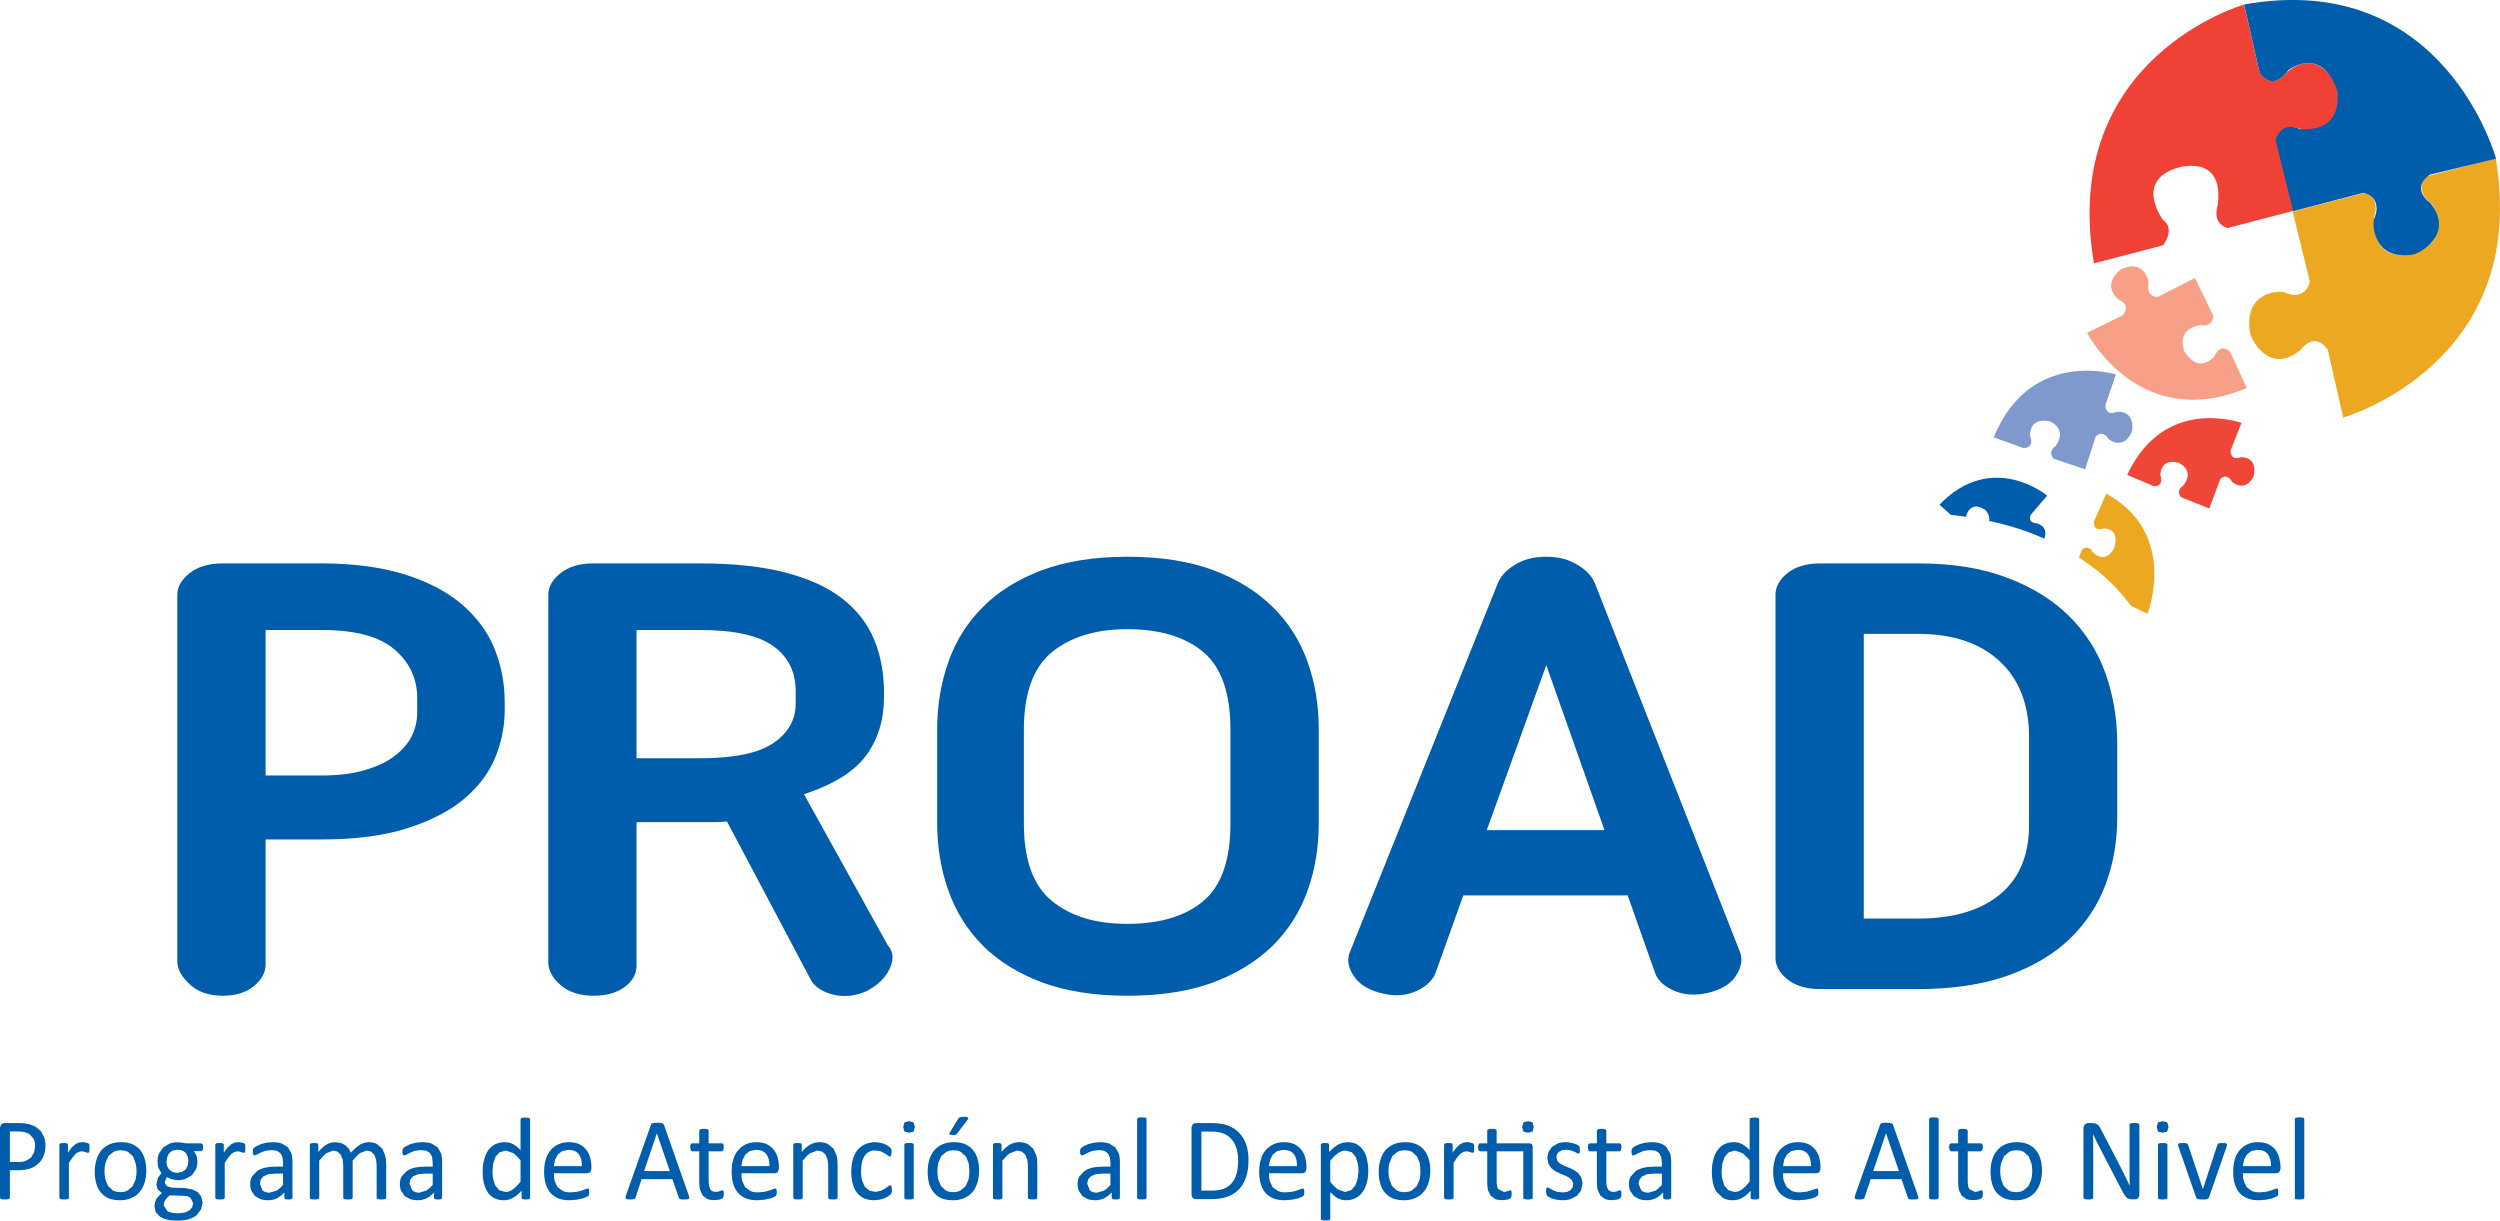 <?xml version="1.0" encoding="UTF-8"?>
<svg xmlns="http://www.w3.org/2000/svg" xmlns:xlink="http://www.w3.org/1999/xlink" width="85.04pt" height="41.52pt" viewBox="0 0 85.04 41.52" version="1.1">
<defs>
<clipPath id="clip1">
  <path d="M 76 5 L 85.039 5 L 85.039 15 L 76 15 Z M 76 5 "/>
</clipPath>
<clipPath id="clip2">
  <path d="M 5 38 L 7 38 L 7 41.52 L 5 41.52 Z M 5 38 "/>
</clipPath>
<clipPath id="clip3">
  <path d="M 44 38 L 47 38 L 47 41.52 L 44 41.52 Z M 44 38 "/>
</clipPath>
</defs>
<g id="surface1">
<path style=" stroke:none;fill-rule:nonzero;fill:rgb(93.7%,25.499%,20.799%);fill-opacity:1;" d="M 76.332 0.156 C 76.332 0.156 70.043 1.949 71.227 8.957 L 73.578 8.344 C 73.578 8.344 74.016 7.793 73.574 7.477 C 73.574 7.477 72.594 6.168 74.055 5.711 C 74.055 5.711 75.672 5.184 75.438 6.984 C 75.438 6.984 75.215 7.59 75.773 7.758 L 78.055 7.16 L 77.469 4.789 C 77.469 4.789 77.582 4.078 78.359 4.422 C 78.461 4.469 79.719 4.48 79.508 3.066 C 79.477 2.824 78.855 1.59 77.801 2.445 C 77.801 2.445 77.332 3.133 76.863 2.469 L 76.332 0.156 "/>
<g clip-path="url(#clip1)" clip-rule="nonzero">
<path style=" stroke:none;fill-rule:nonzero;fill:rgb(92.2%,65.9%,12.5%);fill-opacity:1;" d="M 79.707 14.203 C 79.707 14.203 86.078 12.391 84.895 5.387 L 82.547 5.996 C 82.547 5.996 82.055 6.438 82.719 6.93 C 82.719 6.93 83.531 8.172 82.07 8.629 C 82.07 8.629 80.652 9.078 80.766 7.336 C 80.766 7.336 80.992 6.73 80.43 6.562 L 77.988 7.199 L 78.57 9.57 C 78.57 9.57 78.461 10.281 77.684 9.938 C 77.582 9.891 76.324 9.875 76.531 11.297 C 76.566 11.535 77.184 12.77 78.246 11.914 C 78.246 11.914 78.711 11.227 79.18 11.895 L 79.707 14.203 "/>
</g>
<path style=" stroke:none;fill-rule:nonzero;fill:rgb(0%,36.499%,67.099%);fill-opacity:1;" d="M 84.906 5.398 C 84.906 5.398 83.156 -1.066 76.336 0.152 L 76.863 2.469 C 76.863 2.469 77.281 3.18 77.844 2.383 C 77.844 2.383 78.934 1.531 79.496 3.055 C 79.496 3.055 79.801 4.496 78.238 4.391 C 78.238 4.391 77.637 4.066 77.406 4.758 L 78.004 7.184 L 80.395 6.559 C 80.395 6.559 81.086 6.676 80.75 7.477 C 80.707 7.582 80.691 8.875 82.07 8.66 C 82.309 8.625 83.508 7.988 82.672 6.902 C 82.672 6.902 81.965 6.441 82.652 5.941 L 84.906 5.398 "/>
<path style=" stroke:none;fill-rule:nonzero;fill:rgb(96.899%,62.7%,52.899%);fill-opacity:1;" d="M 72.527 9.062 C 72.434 9.062 72.328 9.086 72.203 9.133 C 72.074 9.184 71.473 9.688 72.074 10.199 C 72.074 10.199 72.523 10.367 72.195 10.73 L 70.996 11.32 C 70.996 11.32 72.156 13.598 74.594 13.598 C 75.141 13.598 75.75 13.48 76.426 13.199 L 75.859 11.965 C 75.859 11.965 75.754 11.852 75.625 11.852 C 75.527 11.852 75.414 11.914 75.316 12.133 C 75.316 12.133 75.129 12.363 74.863 12.363 C 74.699 12.363 74.504 12.27 74.309 11.965 C 74.309 11.965 73.969 11.191 74.859 11.055 C 74.859 11.055 74.906 11.07 74.965 11.07 C 75.078 11.07 75.258 11.023 75.289 10.746 L 74.664 9.457 L 73.395 10.102 C 73.395 10.102 73.391 10.102 73.387 10.102 C 73.336 10.102 73 10.086 73.086 9.633 C 73.094 9.578 72.996 9.062 72.527 9.062 "/>
<path style=" stroke:none;fill-rule:nonzero;fill:rgb(49.799%,59.999%,80.399%);fill-opacity:1;" d="M 70.988 12.609 C 70.027 12.609 68.598 12.965 67.82 14.879 L 68.836 15.242 C 68.836 15.242 68.836 15.242 68.84 15.242 C 68.875 15.242 69.207 15.23 69.055 14.828 C 69.055 14.828 69.012 14.309 69.52 14.309 C 69.578 14.309 69.648 14.316 69.723 14.332 C 69.723 14.332 70.352 14.57 69.922 15.176 C 69.922 15.176 69.641 15.336 69.852 15.602 L 70.926 15.965 L 71.289 14.848 C 71.289 14.848 71.367 14.758 71.477 14.758 C 71.551 14.758 71.641 14.801 71.73 14.934 C 71.746 14.957 71.891 15.062 72.062 15.062 C 72.215 15.062 72.387 14.98 72.512 14.695 C 72.555 14.598 72.609 14.008 72.07 14.008 C 72.043 14.008 72.016 14.008 71.988 14.012 C 71.988 14.012 71.91 14.051 71.828 14.051 C 71.73 14.051 71.629 14 71.617 13.781 L 71.973 12.738 C 71.973 12.738 71.562 12.609 70.988 12.609 "/>
<path style=" stroke:none;fill-rule:nonzero;fill:rgb(93.7%,27.499%,21.999%);fill-opacity:1;" d="M 75.176 14.223 C 74.305 14.223 73.102 14.555 72.359 16.156 L 73.27 16.539 C 73.27 16.539 73.277 16.539 73.285 16.539 C 73.352 16.539 73.602 16.516 73.488 16.168 C 73.488 16.168 73.469 15.711 73.898 15.711 C 73.961 15.711 74.031 15.723 74.117 15.746 C 74.117 15.746 74.684 15.992 74.262 16.523 C 74.262 16.523 74.004 16.656 74.184 16.91 L 75.152 17.297 L 75.527 16.289 C 75.527 16.289 75.598 16.211 75.695 16.211 C 75.766 16.211 75.848 16.25 75.926 16.387 C 75.941 16.41 76.082 16.52 76.25 16.52 C 76.383 16.52 76.535 16.449 76.656 16.203 C 76.699 16.113 76.777 15.555 76.246 15.555 C 76.234 15.555 76.219 15.555 76.207 15.555 C 76.207 15.555 76.145 15.582 76.074 15.582 C 75.984 15.582 75.875 15.535 75.875 15.324 L 76.246 14.387 C 76.246 14.387 75.793 14.223 75.176 14.223 "/>
<path style=" stroke:none;fill-rule:nonzero;fill:rgb(92.2%,65.9%,12.5%);fill-opacity:1;" d="M 71.359 19.426 C 71.508 19.547 71.648 19.668 71.781 19.801 L 71.973 19.988 L 72.059 20.09 C 72.215 20.258 72.359 20.434 72.488 20.609 L 73.051 20.875 C 73.051 20.875 74.125 18.141 71.645 16.793 L 71.227 17.746 C 71.227 17.746 71.184 18.105 71.566 17.973 C 71.566 17.973 72.125 17.957 71.918 18.637 C 71.918 18.637 71.656 19.227 71.184 18.781 C 71.184 18.781 71.074 18.512 70.824 18.695 L 70.715 18.961 L 70.965 19.133 C 71.102 19.227 71.234 19.324 71.359 19.426 "/>
<path style=" stroke:none;fill-rule:nonzero;fill:rgb(0%,36.499%,67.099%);fill-opacity:1;" d="M 66.895 17.508 C 66.895 17.508 67.039 17.012 67.527 17.344 C 67.527 17.344 67.707 17.512 67.664 17.719 C 68.168 17.828 68.637 17.961 69.07 18.129 L 69.273 18.207 L 69.539 18.324 C 69.602 18.16 69.621 17.902 69.281 17.801 C 69.281 17.801 68.973 17.816 69.074 17.516 L 69.637 16.859 C 69.637 16.859 67.77 15.301 65.973 17.168 L 66.359 17.512 C 66.535 17.531 66.707 17.555 66.879 17.578 L 66.895 17.508 "/>
<path style=" stroke:none;fill-rule:nonzero;fill:rgb(0%,36.499%,67.099%);fill-opacity:1;" d="M 6.031 20.227 C 6.031 19.957 6.176 19.711 6.457 19.492 C 6.738 19.273 7.109 19.164 7.574 19.164 L 10.93 19.164 C 12.008 19.164 12.941 19.289 13.727 19.527 C 14.516 19.77 15.168 20.105 15.68 20.531 C 16.195 20.965 16.57 21.465 16.809 22.035 C 17.047 22.613 17.168 23.227 17.168 23.895 L 17.168 24.145 C 17.168 24.715 17.055 25.266 16.836 25.793 C 16.609 26.324 16.254 26.789 15.758 27.199 C 15.262 27.605 14.617 27.934 13.832 28.18 C 13.043 28.43 12.082 28.555 10.93 28.555 L 9.035 28.555 L 9.035 32.809 C 9.035 33.078 8.902 33.324 8.637 33.543 C 8.371 33.762 8.02 33.871 7.574 33.871 C 7.109 33.871 6.738 33.746 6.457 33.484 C 6.176 33.23 6.031 32.969 6.031 32.695 Z M 9.035 21.43 L 9.035 26.379 L 10.93 26.379 C 11.496 26.379 11.984 26.324 12.395 26.199 C 12.805 26.082 13.145 25.926 13.406 25.727 C 13.672 25.531 13.871 25.305 14 25.051 C 14.129 24.789 14.191 24.527 14.191 24.254 L 14.191 23.738 C 14.191 23.086 13.934 22.539 13.422 22.094 C 12.906 21.648 12.082 21.43 10.93 21.43 L 9.035 21.43 "/>
<path style=" stroke:none;fill-rule:nonzero;fill:rgb(0%,36.499%,67.099%);fill-opacity:1;" d="M 31.879 24.82 C 31.879 23.992 32.008 23.219 32.266 22.5 C 32.52 21.785 32.914 21.16 33.445 20.637 C 33.973 20.105 34.648 19.695 35.457 19.391 C 36.273 19.09 37.234 18.938 38.344 18.938 C 39.473 18.938 40.449 19.09 41.258 19.391 C 42.066 19.695 42.742 20.105 43.281 20.637 C 43.82 21.16 44.219 21.785 44.473 22.5 C 44.734 23.219 44.859 23.992 44.859 24.82 L 44.859 27.988 C 44.859 28.82 44.734 29.594 44.473 30.309 C 44.219 31.023 43.82 31.648 43.281 32.18 C 42.742 32.703 42.066 33.117 41.258 33.422 C 40.449 33.719 39.473 33.871 38.344 33.871 C 37.234 33.871 36.273 33.719 35.457 33.422 C 34.648 33.117 33.973 32.703 33.445 32.18 C 32.914 31.648 32.52 31.023 32.266 30.309 C 32.008 29.594 31.879 28.82 31.879 27.988 Z M 34.828 28.012 C 34.828 29.25 35.145 30.129 35.781 30.645 C 36.414 31.168 37.266 31.426 38.344 31.426 C 39.457 31.426 40.32 31.168 40.938 30.645 C 41.551 30.129 41.855 29.25 41.855 28.012 L 41.855 24.82 C 41.855 23.586 41.551 22.707 40.938 22.184 C 40.32 21.668 39.457 21.402 38.344 21.402 C 37.266 21.402 36.414 21.668 35.781 22.184 C 35.145 22.707 34.828 23.586 34.828 24.82 L 34.828 28.012 "/>
<path style=" stroke:none;fill-rule:nonzero;fill:rgb(0%,36.499%,67.099%);fill-opacity:1;" d="M 59.195 32.402 C 59.281 32.66 59.227 32.922 59.039 33.207 C 58.855 33.484 58.531 33.676 58.066 33.781 C 57.637 33.871 57.262 33.844 56.922 33.691 C 56.59 33.539 56.379 33.34 56.293 33.078 L 55.367 30.457 L 49.777 30.457 L 48.828 33.105 C 48.723 33.359 48.508 33.562 48.172 33.715 C 47.84 33.863 47.469 33.895 47.059 33.801 C 46.594 33.699 46.266 33.508 46.07 33.227 C 45.871 32.949 45.816 32.68 45.902 32.426 L 50.93 19.887 C 51.02 19.633 51.211 19.41 51.512 19.223 C 51.805 19.031 52.172 18.938 52.598 18.938 C 53.012 18.938 53.367 19.031 53.676 19.223 C 53.984 19.41 54.18 19.633 54.27 19.887 Z M 50.574 28.238 L 54.578 28.238 L 52.598 22.625 Z M 50.574 28.238 "/>
<path style=" stroke:none;fill-rule:nonzero;fill:rgb(0%,36.499%,67.099%);fill-opacity:1;" d="M 60.395 20.227 C 60.395 19.957 60.531 19.711 60.805 19.492 C 61.082 19.273 61.457 19.164 61.938 19.164 L 65.242 19.164 C 66.406 19.164 67.418 19.324 68.273 19.652 C 69.129 19.973 69.836 20.414 70.391 20.965 C 70.945 21.516 71.355 22.164 71.621 22.906 C 71.887 23.656 72.02 24.453 72.02 25.297 L 72.02 27.809 C 72.02 28.625 71.887 29.383 71.621 30.094 C 71.355 30.801 70.945 31.418 70.391 31.949 C 69.836 32.477 69.129 32.891 68.273 33.195 C 67.418 33.492 66.406 33.645 65.242 33.645 L 61.938 33.645 C 61.457 33.645 61.082 33.539 60.805 33.316 C 60.531 33.098 60.395 32.852 60.395 32.582 Z M 63.398 21.562 L 63.398 31.246 L 65.242 31.246 C 66.426 31.246 67.352 30.977 68.02 30.434 C 68.684 29.891 69.02 29.098 69.02 28.059 L 69.02 25.07 C 69.02 23.969 68.684 23.109 68.02 22.492 C 67.352 21.871 66.426 21.562 65.242 21.562 L 63.398 21.562 "/>
<path style=" stroke:none;fill-rule:nonzero;fill:rgb(0%,36.499%,67.099%);fill-opacity:1;" d="M 18.652 20.227 C 18.652 19.957 18.793 19.711 19.074 19.492 C 19.355 19.273 19.727 19.164 20.191 19.164 L 23.809 19.164 C 24.953 19.164 25.93 19.27 26.734 19.48 C 27.539 19.695 28.18 19.988 28.668 20.375 C 29.156 20.758 29.512 21.219 29.734 21.754 C 29.957 22.293 30.07 22.891 30.07 23.559 L 30.07 23.715 C 30.07 24.48 29.867 25.145 29.465 25.695 C 29.062 26.242 28.359 26.684 27.348 27.016 L 30.199 32.156 C 30.387 32.363 30.41 32.621 30.273 32.93 C 30.137 33.242 29.871 33.504 29.477 33.715 C 29.102 33.879 28.734 33.922 28.375 33.84 C 28.016 33.758 27.762 33.602 27.605 33.375 L 24.73 27.945 C 24.598 27.957 24.449 27.965 24.293 27.965 C 24.141 27.965 23.977 27.965 23.809 27.965 L 21.652 27.965 L 21.652 32.852 C 21.652 33.125 21.523 33.363 21.258 33.566 C 20.988 33.77 20.637 33.871 20.191 33.871 C 19.727 33.871 19.355 33.754 19.074 33.512 C 18.793 33.27 18.652 33.012 18.652 32.742 Z M 21.652 21.43 L 21.652 25.793 L 23.809 25.793 C 24.969 25.793 25.805 25.621 26.312 25.273 C 26.816 24.926 27.066 24.48 27.066 23.938 L 27.066 23.512 C 27.066 22.859 26.816 22.348 26.312 21.984 C 25.805 21.613 24.969 21.43 23.809 21.43 L 21.652 21.43 "/>
<path style=" stroke:none;fill-rule:nonzero;fill:rgb(0%,36.499%,67.099%);fill-opacity:1;" d="M 1.547 38.965 C 1.547 39.09 1.527 39.207 1.484 39.312 C 1.445 39.418 1.387 39.504 1.305 39.578 C 1.23 39.648 1.137 39.707 1.023 39.75 C 0.91 39.785 0.777 39.805 0.621 39.805 L 0.336 39.805 L 0.336 40.738 L 0.328 40.77 L 0.301 40.785 L 0.25 40.797 L 0.168 40.801 L 0.086 40.797 L 0.035 40.785 L 0.008 40.77 L 0 40.738 L 0 38.352 L 0.043 38.242 L 0.133 38.203 L 0.672 38.203 L 0.828 38.211 L 1.004 38.242 L 1.215 38.328 L 1.395 38.484 L 1.508 38.695 C 1.531 38.773 1.547 38.867 1.547 38.965 Z M 1.195 38.988 C 1.195 38.887 1.176 38.797 1.137 38.727 L 0.996 38.57 L 0.82 38.504 L 0.645 38.488 L 0.336 38.488 L 0.336 39.527 L 0.637 39.527 C 0.738 39.527 0.82 39.512 0.887 39.484 L 1.055 39.375 L 1.16 39.203 L 1.195 38.988 "/>
<path style=" stroke:none;fill-rule:nonzero;fill:rgb(0%,36.499%,67.099%);fill-opacity:1;" d="M 3.043 39.059 L 3.043 39.133 L 3.035 39.184 L 3.02 39.207 L 2.996 39.215 L 2.957 39.207 L 2.906 39.191 L 2.844 39.172 L 2.77 39.164 L 2.676 39.184 L 2.574 39.246 L 2.469 39.371 L 2.344 39.555 L 2.344 40.738 L 2.336 40.77 L 2.312 40.789 L 2.262 40.797 L 2.18 40.801 L 2.105 40.797 L 2.055 40.789 L 2.027 40.77 L 2.02 40.738 L 2.02 38.945 L 2.027 38.914 L 2.051 38.895 L 2.094 38.883 L 2.238 38.883 L 2.281 38.895 L 2.305 38.914 L 2.312 38.945 L 2.312 39.203 L 2.445 39.027 L 2.566 38.922 L 2.676 38.867 L 2.789 38.852 L 2.848 38.852 L 2.914 38.867 L 2.977 38.883 L 3.02 38.902 L 3.031 38.922 L 3.043 38.945 L 3.043 39.059 "/>
<path style=" stroke:none;fill-rule:nonzero;fill:rgb(0%,36.499%,67.099%);fill-opacity:1;" d="M 4.977 39.824 C 4.977 39.965 4.957 40.102 4.918 40.227 C 4.883 40.348 4.824 40.457 4.75 40.547 C 4.676 40.633 4.582 40.703 4.469 40.75 C 4.355 40.805 4.23 40.828 4.082 40.828 C 3.938 40.828 3.812 40.805 3.703 40.766 C 3.598 40.719 3.508 40.652 3.438 40.57 C 3.363 40.488 3.312 40.387 3.277 40.266 C 3.242 40.145 3.223 40.008 3.223 39.855 C 3.223 39.711 3.242 39.578 3.281 39.453 C 3.316 39.328 3.371 39.223 3.445 39.133 C 3.52 39.047 3.613 38.977 3.727 38.926 C 3.836 38.879 3.969 38.852 4.117 38.852 C 4.262 38.852 4.387 38.875 4.492 38.918 C 4.602 38.965 4.688 39.027 4.762 39.113 C 4.832 39.195 4.887 39.297 4.922 39.418 C 4.957 39.535 4.977 39.672 4.977 39.824 Z M 4.645 39.844 C 4.645 39.746 4.633 39.656 4.613 39.566 L 4.527 39.34 L 4.363 39.188 C 4.293 39.145 4.207 39.129 4.105 39.129 C 4.008 39.129 3.926 39.145 3.859 39.184 L 3.688 39.324 L 3.59 39.551 C 3.566 39.637 3.555 39.734 3.555 39.836 C 3.555 39.934 3.566 40.023 3.582 40.113 L 3.672 40.34 L 3.836 40.492 C 3.906 40.531 3.992 40.551 4.098 40.551 C 4.191 40.551 4.273 40.535 4.34 40.496 L 4.512 40.352 L 4.609 40.129 C 4.633 40.039 4.645 39.945 4.645 39.844 "/>
<g clip-path="url(#clip2)" clip-rule="nonzero">
<path style=" stroke:none;fill-rule:nonzero;fill:rgb(0%,36.499%,67.099%);fill-opacity:1;" d="M 6.91 39.027 L 6.895 39.125 L 6.844 39.156 L 6.594 39.156 L 6.688 39.312 L 6.715 39.492 C 6.715 39.602 6.699 39.691 6.668 39.773 L 6.527 39.977 L 6.312 40.102 C 6.23 40.133 6.137 40.145 6.035 40.145 L 5.832 40.113 L 5.688 40.039 L 5.629 40.129 L 5.605 40.23 L 5.668 40.344 L 5.836 40.398 L 6.293 40.414 L 6.531 40.457 L 6.723 40.547 L 6.844 40.699 L 6.891 40.902 L 6.84 41.137 L 6.688 41.336 C 6.617 41.395 6.527 41.438 6.422 41.473 C 6.312 41.504 6.188 41.52 6.039 41.52 C 5.898 41.52 5.777 41.508 5.676 41.484 C 5.578 41.457 5.496 41.426 5.434 41.379 L 5.297 41.227 L 5.254 41.035 L 5.27 40.906 L 5.316 40.789 L 5.395 40.688 L 5.508 40.582 L 5.363 40.457 L 5.32 40.293 L 5.367 40.074 L 5.488 39.906 L 5.395 39.738 C 5.371 39.676 5.359 39.602 5.359 39.512 C 5.359 39.406 5.375 39.316 5.41 39.234 L 5.551 39.031 L 5.766 38.902 C 5.848 38.871 5.938 38.855 6.035 38.855 L 6.188 38.867 L 6.312 38.891 L 6.844 38.891 L 6.895 38.922 Z M 6.57 40.926 L 6.477 40.742 C 6.418 40.703 6.332 40.676 6.227 40.676 L 5.773 40.66 L 5.672 40.754 L 5.609 40.844 L 5.578 40.926 L 5.57 41.008 L 5.695 41.199 C 5.781 41.246 5.902 41.27 6.055 41.27 C 6.152 41.27 6.23 41.258 6.301 41.242 L 6.457 41.164 L 6.543 41.051 Z M 6.406 39.5 C 6.406 39.375 6.375 39.281 6.312 39.211 C 6.246 39.141 6.152 39.109 6.031 39.109 L 5.867 39.141 L 5.754 39.227 L 5.688 39.359 L 5.664 39.512 C 5.664 39.629 5.695 39.719 5.762 39.789 C 5.828 39.855 5.918 39.895 6.035 39.895 L 6.203 39.859 L 6.32 39.773 L 6.387 39.645 L 6.406 39.5 "/>
</g>
<path style=" stroke:none;fill-rule:nonzero;fill:rgb(0%,36.499%,67.099%);fill-opacity:1;" d="M 8.344 39.059 L 8.344 39.133 L 8.336 39.184 L 8.324 39.207 L 8.297 39.215 L 8.262 39.207 L 8.207 39.191 L 8.145 39.172 L 8.07 39.164 L 7.977 39.184 L 7.875 39.246 L 7.77 39.371 L 7.645 39.555 L 7.645 40.738 L 7.637 40.77 L 7.609 40.789 L 7.562 40.797 L 7.48 40.801 L 7.406 40.797 L 7.355 40.789 L 7.332 40.77 L 7.324 40.738 L 7.324 38.945 L 7.328 38.914 L 7.352 38.895 L 7.395 38.883 L 7.539 38.883 L 7.582 38.895 L 7.605 38.914 L 7.613 38.945 L 7.613 39.203 L 7.75 39.027 L 7.867 38.922 L 7.98 38.867 L 8.09 38.852 L 8.148 38.852 L 8.281 38.883 L 8.32 38.902 L 8.336 38.922 L 8.34 38.945 L 8.344 38.984 L 8.344 39.059 "/>
<path style=" stroke:none;fill-rule:nonzero;fill:rgb(0%,36.499%,67.099%);fill-opacity:1;" d="M 9.949 40.742 L 9.934 40.777 L 9.891 40.797 L 9.812 40.801 L 9.73 40.797 L 9.688 40.777 L 9.672 40.742 L 9.672 40.562 C 9.598 40.645 9.512 40.711 9.418 40.762 C 9.324 40.805 9.223 40.828 9.117 40.828 C 9.027 40.828 8.945 40.816 8.867 40.793 L 8.676 40.688 L 8.555 40.512 C 8.523 40.445 8.512 40.371 8.512 40.277 C 8.512 40.18 8.531 40.09 8.574 40.016 L 8.746 39.832 C 8.82 39.781 8.914 39.746 9.02 39.719 C 9.129 39.695 9.25 39.684 9.387 39.684 L 9.629 39.684 L 9.629 39.543 L 9.609 39.359 L 9.539 39.227 L 9.418 39.145 L 9.23 39.121 L 9.016 39.148 L 8.852 39.215 L 8.73 39.277 L 8.66 39.305 L 8.633 39.297 L 8.613 39.273 L 8.602 39.23 L 8.598 39.176 L 8.605 39.098 L 8.637 39.043 L 8.727 38.984 L 8.875 38.918 L 9.059 38.871 L 9.258 38.852 C 9.387 38.852 9.492 38.867 9.582 38.895 L 9.793 39.027 L 9.914 39.234 C 9.938 39.316 9.949 39.418 9.949 39.531 Z M 9.629 39.922 L 9.355 39.922 L 9.125 39.941 L 8.965 40.012 L 8.871 40.117 L 8.84 40.266 L 8.926 40.488 C 8.984 40.543 9.066 40.57 9.168 40.57 L 9.402 40.504 C 9.477 40.461 9.551 40.395 9.629 40.305 L 9.629 39.922 "/>
<path style=" stroke:none;fill-rule:nonzero;fill:rgb(0%,36.499%,67.099%);fill-opacity:1;" d="M 13.137 40.738 L 13.129 40.77 L 13.102 40.789 L 13.055 40.797 L 12.977 40.801 L 12.898 40.797 L 12.848 40.789 L 12.82 40.77 L 12.812 40.738 L 12.812 39.645 L 12.793 39.441 L 12.73 39.277 L 12.621 39.172 L 12.465 39.137 L 12.242 39.227 C 12.168 39.285 12.086 39.371 11.996 39.48 L 11.996 40.738 L 11.988 40.77 L 11.965 40.789 L 11.914 40.797 L 11.836 40.801 L 11.758 40.797 L 11.711 40.789 L 11.684 40.77 L 11.676 40.738 L 11.676 39.645 L 11.656 39.441 L 11.59 39.277 L 11.48 39.172 L 11.328 39.137 L 11.105 39.227 C 11.031 39.285 10.949 39.371 10.859 39.48 L 10.859 40.738 L 10.852 40.77 L 10.828 40.789 L 10.777 40.797 L 10.699 40.801 L 10.621 40.797 L 10.57 40.789 L 10.547 40.77 L 10.539 40.738 L 10.539 38.945 L 10.543 38.914 L 10.566 38.895 L 10.613 38.883 L 10.754 38.883 L 10.801 38.895 L 10.82 38.914 L 10.828 38.945 L 10.828 39.184 C 10.926 39.066 11.023 38.984 11.113 38.93 C 11.207 38.879 11.301 38.852 11.398 38.852 L 11.594 38.879 L 11.746 38.953 L 11.855 39.062 L 11.934 39.207 L 12.102 39.043 L 12.254 38.93 L 12.395 38.871 L 12.535 38.852 C 12.648 38.852 12.742 38.875 12.82 38.914 L 13.004 39.074 L 13.105 39.312 C 13.125 39.402 13.137 39.504 13.137 39.605 L 13.137 40.738 "/>
<path style=" stroke:none;fill-rule:nonzero;fill:rgb(0%,36.499%,67.099%);fill-opacity:1;" d="M 15.039 40.742 L 15.023 40.777 L 14.98 40.797 L 14.902 40.801 L 14.82 40.797 L 14.777 40.777 L 14.766 40.742 L 14.766 40.562 C 14.688 40.645 14.602 40.711 14.508 40.762 C 14.414 40.805 14.316 40.828 14.211 40.828 C 14.117 40.828 14.035 40.816 13.961 40.793 L 13.77 40.688 L 13.648 40.512 C 13.617 40.445 13.602 40.371 13.602 40.277 C 13.602 40.18 13.621 40.09 13.664 40.016 L 13.836 39.832 C 13.91 39.781 14.004 39.746 14.109 39.719 C 14.219 39.695 14.344 39.684 14.48 39.684 L 14.719 39.684 L 14.719 39.543 L 14.699 39.359 L 14.633 39.227 L 14.508 39.145 L 14.32 39.121 L 14.105 39.148 L 13.941 39.215 L 13.824 39.277 L 13.754 39.305 L 13.727 39.297 L 13.707 39.273 L 13.691 39.23 L 13.688 39.176 L 13.695 39.098 L 13.727 39.043 L 13.82 38.984 L 13.965 38.918 L 14.148 38.871 L 14.348 38.852 C 14.477 38.852 14.582 38.867 14.672 38.895 L 14.887 39.027 L 15.004 39.234 C 15.027 39.316 15.039 39.418 15.039 39.531 Z M 14.719 39.922 L 14.445 39.922 L 14.219 39.941 L 14.055 40.012 L 13.961 40.117 L 13.93 40.266 L 14.02 40.488 C 14.078 40.543 14.156 40.57 14.262 40.57 L 14.492 40.504 C 14.566 40.461 14.641 40.395 14.719 40.305 L 14.719 39.922 "/>
<path style=" stroke:none;fill-rule:nonzero;fill:rgb(0%,36.499%,67.099%);fill-opacity:1;" d="M 18.031 40.738 L 18.023 40.77 L 18 40.789 L 17.957 40.797 L 17.891 40.801 L 17.82 40.797 L 17.777 40.789 L 17.754 40.77 L 17.742 40.738 L 17.742 40.5 C 17.652 40.605 17.555 40.688 17.457 40.742 C 17.355 40.801 17.25 40.828 17.133 40.828 C 17.004 40.828 16.895 40.801 16.801 40.75 C 16.711 40.703 16.637 40.633 16.582 40.543 C 16.527 40.457 16.484 40.352 16.457 40.238 C 16.43 40.117 16.418 39.996 16.418 39.863 C 16.418 39.707 16.434 39.566 16.469 39.445 C 16.5 39.32 16.547 39.215 16.609 39.125 C 16.676 39.039 16.754 38.969 16.848 38.922 C 16.941 38.879 17.051 38.852 17.172 38.852 C 17.277 38.852 17.371 38.875 17.457 38.922 C 17.539 38.969 17.625 39.035 17.707 39.125 L 17.707 38.082 L 17.715 38.051 L 17.738 38.031 L 17.789 38.02 L 17.867 38.016 L 17.945 38.02 L 17.996 38.031 L 18.023 38.051 L 18.031 38.082 Z M 17.707 39.473 C 17.621 39.363 17.535 39.281 17.457 39.223 L 17.203 39.137 L 16.992 39.195 L 16.852 39.355 L 16.777 39.578 L 16.754 39.828 C 16.754 39.918 16.758 40.008 16.773 40.094 L 16.844 40.324 L 16.977 40.484 L 17.188 40.547 L 17.312 40.531 L 17.434 40.469 L 17.562 40.359 L 17.707 40.195 L 17.707 39.473 "/>
<path style=" stroke:none;fill-rule:nonzero;fill:rgb(0%,36.499%,67.099%);fill-opacity:1;" d="M 20.117 39.762 L 20.078 39.875 L 19.992 39.91 L 18.84 39.91 C 18.84 40.008 18.848 40.098 18.867 40.176 L 18.965 40.383 L 19.145 40.512 C 19.219 40.547 19.305 40.559 19.41 40.559 L 19.637 40.539 L 19.805 40.492 L 19.922 40.449 L 19.988 40.426 L 20.016 40.43 L 20.031 40.453 L 20.039 40.492 L 20.043 40.555 L 20.043 40.598 L 20.035 40.633 L 20.027 40.656 L 20.008 40.684 L 19.945 40.719 L 19.809 40.77 L 19.617 40.809 L 19.383 40.828 C 19.238 40.828 19.113 40.809 19.004 40.77 C 18.895 40.723 18.805 40.664 18.73 40.582 C 18.656 40.5 18.602 40.398 18.562 40.273 C 18.527 40.156 18.508 40.012 18.508 39.848 C 18.508 39.695 18.527 39.555 18.566 39.434 C 18.602 39.309 18.66 39.203 18.734 39.121 C 18.805 39.035 18.895 38.969 19 38.922 C 19.102 38.875 19.219 38.852 19.348 38.852 C 19.484 38.852 19.602 38.875 19.699 38.918 C 19.793 38.965 19.875 39.027 19.938 39.105 C 20 39.184 20.043 39.27 20.074 39.371 C 20.102 39.477 20.117 39.586 20.117 39.703 Z M 19.793 39.668 C 19.797 39.488 19.762 39.355 19.684 39.254 C 19.602 39.156 19.484 39.113 19.332 39.113 L 19.121 39.156 L 18.969 39.277 L 18.879 39.453 L 18.84 39.668 L 19.793 39.668 "/>
<path style=" stroke:none;fill-rule:nonzero;fill:rgb(0%,36.499%,67.099%);fill-opacity:1;" d="M 23.43 40.668 L 23.445 40.738 L 23.43 40.781 L 23.379 40.797 L 23.281 40.801 L 23.188 40.801 L 23.133 40.789 L 23.105 40.773 L 23.09 40.738 L 22.871 40.109 L 21.824 40.109 L 21.621 40.73 L 21.602 40.766 L 21.578 40.785 L 21.523 40.797 L 21.434 40.801 L 21.344 40.797 L 21.289 40.777 L 21.277 40.734 L 21.293 40.664 L 22.141 38.266 L 22.16 38.227 L 22.195 38.207 L 22.258 38.195 L 22.355 38.191 L 22.457 38.195 L 22.523 38.207 L 22.562 38.227 L 22.586 38.266 Z M 22.344 38.551 L 21.91 39.836 L 22.785 39.836 L 22.344 38.551 "/>
<path style=" stroke:none;fill-rule:nonzero;fill:rgb(0%,36.499%,67.099%);fill-opacity:1;" d="M 24.621 40.609 L 24.613 40.703 L 24.59 40.75 L 24.543 40.781 L 24.473 40.805 L 24.387 40.816 L 24.297 40.824 C 24.207 40.824 24.129 40.812 24.066 40.789 L 23.906 40.672 L 23.816 40.484 C 23.797 40.41 23.785 40.32 23.785 40.215 L 23.785 39.164 L 23.539 39.164 L 23.496 39.133 L 23.477 39.027 L 23.48 38.965 L 23.496 38.922 L 23.516 38.898 L 23.543 38.891 L 23.785 38.891 L 23.785 38.461 L 23.793 38.438 L 23.82 38.418 L 23.867 38.402 L 23.945 38.398 L 24.027 38.402 L 24.074 38.418 L 24.102 38.438 L 24.105 38.461 L 24.105 38.891 L 24.559 38.891 L 24.586 38.898 L 24.605 38.922 L 24.617 38.965 L 24.621 39.027 L 24.602 39.133 L 24.559 39.164 L 24.105 39.164 L 24.105 40.168 C 24.105 40.293 24.125 40.387 24.16 40.449 C 24.195 40.512 24.262 40.543 24.352 40.543 L 24.43 40.535 L 24.496 40.512 L 24.539 40.496 L 24.578 40.488 L 24.594 40.492 L 24.609 40.508 L 24.617 40.551 L 24.621 40.609 "/>
<path style=" stroke:none;fill-rule:nonzero;fill:rgb(0%,36.499%,67.099%);fill-opacity:1;" d="M 26.496 39.762 L 26.457 39.875 L 26.371 39.91 L 25.219 39.91 C 25.219 40.008 25.227 40.098 25.25 40.176 L 25.344 40.383 L 25.523 40.512 C 25.598 40.547 25.684 40.559 25.789 40.559 L 26.016 40.539 L 26.184 40.492 L 26.301 40.449 L 26.371 40.426 L 26.395 40.43 L 26.41 40.453 L 26.418 40.492 L 26.422 40.555 L 26.422 40.598 L 26.414 40.633 L 26.406 40.656 L 26.387 40.684 L 26.324 40.719 L 26.191 40.77 L 25.996 40.809 L 25.762 40.828 C 25.617 40.828 25.492 40.809 25.383 40.77 C 25.273 40.723 25.184 40.664 25.109 40.582 C 25.035 40.5 24.98 40.398 24.941 40.273 C 24.906 40.156 24.887 40.012 24.887 39.848 C 24.887 39.695 24.906 39.555 24.945 39.434 C 24.98 39.309 25.039 39.203 25.113 39.121 C 25.188 39.035 25.273 38.969 25.379 38.922 C 25.48 38.875 25.598 38.852 25.727 38.852 C 25.863 38.852 25.98 38.875 26.078 38.918 C 26.176 38.965 26.254 39.027 26.316 39.105 C 26.379 39.184 26.422 39.27 26.453 39.371 C 26.48 39.477 26.496 39.586 26.496 39.703 Z M 26.176 39.668 C 26.176 39.488 26.141 39.355 26.062 39.254 C 25.98 39.156 25.863 39.113 25.711 39.113 L 25.5 39.156 L 25.352 39.277 L 25.258 39.453 L 25.219 39.668 L 26.176 39.668 "/>
<path style=" stroke:none;fill-rule:nonzero;fill:rgb(0%,36.499%,67.099%);fill-opacity:1;" d="M 28.492 40.738 L 28.484 40.77 L 28.461 40.789 L 28.41 40.797 L 28.332 40.801 L 28.254 40.797 L 28.207 40.789 L 28.18 40.77 L 28.172 40.738 L 28.172 39.688 C 28.172 39.586 28.164 39.504 28.148 39.441 L 28.082 39.277 L 27.965 39.172 L 27.801 39.137 L 27.559 39.227 C 27.477 39.285 27.395 39.371 27.305 39.48 L 27.305 40.738 L 27.297 40.77 L 27.273 40.789 L 27.223 40.797 L 27.145 40.801 L 27.066 40.797 L 27.016 40.789 L 26.992 40.77 L 26.984 40.738 L 26.984 38.945 L 26.992 38.914 L 27.016 38.895 L 27.059 38.883 L 27.203 38.883 L 27.246 38.895 L 27.27 38.914 L 27.273 38.945 L 27.273 39.184 C 27.371 39.066 27.473 38.984 27.57 38.93 C 27.668 38.879 27.766 38.852 27.867 38.852 C 27.984 38.852 28.082 38.875 28.16 38.914 L 28.355 39.074 L 28.461 39.312 C 28.48 39.402 28.492 39.516 28.492 39.641 L 28.492 40.738 "/>
<path style=" stroke:none;fill-rule:nonzero;fill:rgb(0%,36.499%,67.099%);fill-opacity:1;" d="M 30.34 40.469 L 30.336 40.527 L 30.328 40.566 L 30.316 40.598 L 30.285 40.637 L 30.203 40.699 L 30.07 40.766 L 29.914 40.809 L 29.734 40.828 C 29.609 40.828 29.496 40.805 29.402 40.766 C 29.305 40.723 29.223 40.66 29.156 40.578 C 29.09 40.496 29.043 40.395 29.008 40.273 C 28.973 40.156 28.957 40.02 28.957 39.863 C 28.957 39.688 28.977 39.535 29.02 39.406 C 29.062 39.281 29.117 39.172 29.191 39.094 C 29.266 39.012 29.352 38.953 29.453 38.914 C 29.551 38.875 29.656 38.852 29.773 38.852 L 29.934 38.871 L 30.082 38.91 L 30.199 38.973 L 30.273 39.031 L 30.305 39.066 L 30.32 39.098 L 30.328 39.145 L 30.328 39.203 L 30.312 39.312 L 30.27 39.344 L 30.203 39.309 L 30.105 39.238 L 29.965 39.164 L 29.77 39.133 C 29.613 39.133 29.496 39.195 29.414 39.312 C 29.332 39.438 29.289 39.613 29.289 39.848 C 29.289 39.961 29.301 40.062 29.324 40.152 L 29.418 40.371 L 29.57 40.5 L 29.777 40.543 L 29.973 40.504 L 30.117 40.426 L 30.219 40.348 L 30.285 40.316 L 30.309 40.324 L 30.324 40.348 L 30.332 40.398 L 30.34 40.469 "/>
<path style=" stroke:none;fill-rule:nonzero;fill:rgb(0%,36.499%,67.099%);fill-opacity:1;" d="M 31.121 38.336 L 31.078 38.492 L 30.922 38.531 L 30.766 38.492 L 30.723 38.34 L 30.766 38.18 L 30.926 38.137 L 31.078 38.18 Z M 31.082 40.738 L 31.078 40.77 L 31.051 40.789 L 31.004 40.797 L 30.922 40.801 L 30.844 40.797 L 30.793 40.789 L 30.77 40.77 L 30.762 40.738 L 30.762 38.945 L 30.77 38.914 L 30.793 38.895 L 30.844 38.883 L 31.004 38.883 L 31.051 38.895 L 31.078 38.914 L 31.082 38.945 L 31.082 40.738 "/>
<path style=" stroke:none;fill-rule:nonzero;fill:rgb(0%,36.499%,67.099%);fill-opacity:1;" d="M 33.305 39.824 C 33.305 39.965 33.285 40.102 33.25 40.227 C 33.211 40.348 33.156 40.457 33.082 40.547 C 33.008 40.633 32.914 40.703 32.801 40.75 C 32.688 40.805 32.559 40.828 32.41 40.828 C 32.266 40.828 32.141 40.805 32.035 40.766 C 31.926 40.719 31.84 40.652 31.77 40.57 C 31.695 40.488 31.645 40.387 31.605 40.266 C 31.574 40.145 31.555 40.008 31.555 39.855 C 31.555 39.711 31.574 39.578 31.609 39.453 C 31.648 39.328 31.703 39.223 31.777 39.133 C 31.852 39.047 31.945 38.977 32.055 38.926 C 32.168 38.879 32.297 38.852 32.449 38.852 C 32.594 38.852 32.719 38.875 32.824 38.918 C 32.93 38.965 33.023 39.027 33.09 39.113 C 33.164 39.195 33.219 39.297 33.25 39.418 C 33.289 39.535 33.305 39.672 33.305 39.824 Z M 32.973 39.844 C 32.973 39.746 32.965 39.656 32.949 39.566 L 32.859 39.34 L 32.691 39.188 C 32.629 39.145 32.539 39.129 32.434 39.129 C 32.34 39.129 32.258 39.145 32.188 39.184 L 32.02 39.324 L 31.918 39.551 C 31.898 39.637 31.887 39.734 31.887 39.836 C 31.887 39.934 31.895 40.023 31.914 40.113 L 32.004 40.34 L 32.168 40.492 C 32.234 40.531 32.324 40.551 32.426 40.551 C 32.523 40.551 32.602 40.535 32.672 40.496 L 32.844 40.352 L 32.945 40.129 C 32.965 40.039 32.973 39.945 32.973 39.844 Z M 32.59 38.062 L 32.617 38.027 L 32.656 38.004 L 32.711 37.992 L 32.789 37.988 L 32.879 37.992 L 32.926 38.016 L 32.938 38.043 L 32.918 38.082 L 32.57 38.543 L 32.539 38.578 L 32.512 38.598 L 32.469 38.605 L 32.402 38.609 L 32.336 38.602 L 32.297 38.59 L 32.293 38.562 L 32.309 38.523 L 32.59 38.062 "/>
<path style=" stroke:none;fill-rule:nonzero;fill:rgb(0%,36.499%,67.099%);fill-opacity:1;" d="M 35.285 40.738 L 35.277 40.77 L 35.254 40.789 L 35.203 40.797 L 35.129 40.801 L 35.047 40.797 L 34.996 40.789 L 34.973 40.77 L 34.965 40.738 L 34.965 39.688 C 34.965 39.586 34.957 39.504 34.941 39.441 L 34.875 39.277 L 34.758 39.172 L 34.594 39.137 L 34.352 39.227 C 34.273 39.285 34.188 39.371 34.098 39.48 L 34.098 40.738 L 34.094 40.77 L 34.066 40.789 L 34.02 40.797 L 33.938 40.801 L 33.859 40.797 L 33.809 40.789 L 33.785 40.77 L 33.777 40.738 L 33.777 38.945 L 33.785 38.914 L 33.805 38.895 L 33.852 38.883 L 33.996 38.883 L 34.039 38.895 L 34.059 38.914 L 34.07 38.945 L 34.07 39.184 C 34.168 39.066 34.266 38.984 34.363 38.93 C 34.461 38.879 34.559 38.852 34.66 38.852 C 34.777 38.852 34.875 38.875 34.957 38.914 L 35.148 39.074 L 35.254 39.312 C 35.277 39.402 35.285 39.516 35.285 39.641 L 35.285 40.738 "/>
<path style=" stroke:none;fill-rule:nonzero;fill:rgb(0%,36.499%,67.099%);fill-opacity:1;" d="M 38.094 40.742 L 38.078 40.777 L 38.035 40.797 L 37.953 40.801 L 37.871 40.797 L 37.828 40.777 L 37.816 40.742 L 37.816 40.562 C 37.738 40.645 37.652 40.711 37.559 40.762 C 37.465 40.805 37.363 40.828 37.262 40.828 C 37.168 40.828 37.086 40.816 37.012 40.793 L 36.82 40.688 L 36.699 40.512 C 36.668 40.445 36.656 40.371 36.656 40.277 C 36.656 40.18 36.676 40.09 36.715 40.016 L 36.891 39.832 C 36.961 39.781 37.055 39.746 37.164 39.719 C 37.273 39.695 37.395 39.684 37.531 39.684 L 37.773 39.684 L 37.773 39.543 L 37.75 39.359 L 37.68 39.227 L 37.559 39.145 L 37.371 39.121 L 37.16 39.148 L 36.996 39.215 L 36.875 39.277 L 36.805 39.305 L 36.777 39.297 L 36.758 39.273 L 36.742 39.23 L 36.738 39.176 L 36.746 39.098 L 36.781 39.043 L 36.871 38.984 L 37.02 38.918 L 37.203 38.871 L 37.402 38.852 C 37.527 38.852 37.637 38.867 37.723 38.895 L 37.938 39.027 L 38.055 39.234 C 38.082 39.316 38.094 39.418 38.094 39.531 Z M 37.773 39.922 L 37.5 39.922 L 37.27 39.941 L 37.109 40.012 L 37.012 40.117 L 36.984 40.266 L 37.07 40.488 C 37.129 40.543 37.207 40.57 37.312 40.57 L 37.547 40.504 C 37.617 40.461 37.695 40.395 37.773 40.305 L 37.773 39.922 "/>
<path style=" stroke:none;fill-rule:nonzero;fill:rgb(0%,36.499%,67.099%);fill-opacity:1;" d="M 39 40.738 L 38.992 40.77 L 38.969 40.789 L 38.918 40.797 L 38.84 40.801 L 38.762 40.797 L 38.715 40.789 L 38.688 40.77 L 38.68 40.738 L 38.68 38.07 L 38.688 38.043 L 38.715 38.023 L 38.762 38.012 L 38.84 38.008 L 38.918 38.012 L 38.969 38.023 L 38.992 38.043 L 39 38.07 L 39 40.738 "/>
<path style=" stroke:none;fill-rule:nonzero;fill:rgb(0%,36.499%,67.099%);fill-opacity:1;" d="M 42.469 39.461 C 42.469 39.684 42.441 39.879 42.387 40.043 C 42.328 40.215 42.246 40.352 42.141 40.461 C 42.031 40.57 41.902 40.652 41.746 40.707 C 41.59 40.766 41.406 40.789 41.191 40.789 L 40.656 40.789 L 40.574 40.762 L 40.531 40.648 L 40.531 38.344 L 40.574 38.238 L 40.656 38.203 L 41.227 38.203 C 41.445 38.203 41.633 38.234 41.781 38.289 C 41.93 38.348 42.059 38.434 42.156 38.539 C 42.262 38.652 42.34 38.781 42.391 38.934 C 42.445 39.09 42.469 39.266 42.469 39.461 Z M 42.117 39.473 C 42.117 39.332 42.098 39.203 42.066 39.082 C 42.031 38.965 41.98 38.855 41.906 38.77 C 41.836 38.68 41.746 38.613 41.637 38.566 C 41.523 38.516 41.387 38.492 41.207 38.492 L 40.867 38.492 L 40.867 40.5 L 41.211 40.5 C 41.371 40.5 41.508 40.48 41.617 40.438 C 41.73 40.398 41.82 40.336 41.895 40.25 C 41.969 40.164 42.027 40.059 42.062 39.93 C 42.098 39.801 42.117 39.648 42.117 39.473 "/>
<path style=" stroke:none;fill-rule:nonzero;fill:rgb(0%,36.499%,67.099%);fill-opacity:1;" d="M 44.441 39.762 L 44.402 39.875 L 44.316 39.91 L 43.164 39.91 C 43.164 40.008 43.172 40.098 43.191 40.176 L 43.289 40.383 L 43.469 40.512 C 43.543 40.547 43.633 40.559 43.734 40.559 L 43.961 40.539 L 44.129 40.492 L 44.242 40.449 L 44.316 40.426 L 44.34 40.43 L 44.355 40.453 L 44.363 40.492 L 44.367 40.555 L 44.363 40.598 L 44.359 40.633 L 44.352 40.656 L 44.332 40.684 L 44.27 40.719 L 44.133 40.77 L 43.941 40.809 L 43.707 40.828 C 43.562 40.828 43.434 40.809 43.328 40.77 C 43.223 40.723 43.129 40.664 43.051 40.582 C 42.977 40.5 42.926 40.398 42.887 40.273 C 42.848 40.156 42.832 40.012 42.832 39.848 C 42.832 39.695 42.852 39.555 42.891 39.434 C 42.926 39.309 42.984 39.203 43.055 39.121 C 43.133 39.035 43.223 38.969 43.324 38.922 C 43.426 38.875 43.543 38.852 43.668 38.852 C 43.809 38.852 43.922 38.875 44.023 38.918 C 44.117 38.965 44.199 39.027 44.262 39.105 C 44.324 39.184 44.367 39.27 44.398 39.371 C 44.426 39.477 44.441 39.586 44.441 39.703 Z M 44.117 39.668 C 44.121 39.488 44.086 39.355 44.008 39.254 C 43.926 39.156 43.809 39.113 43.652 39.113 L 43.445 39.156 L 43.293 39.277 L 43.203 39.453 L 43.164 39.668 L 44.117 39.668 "/>
<g clip-path="url(#clip3)" clip-rule="nonzero">
<path style=" stroke:none;fill-rule:nonzero;fill:rgb(0%,36.499%,67.099%);fill-opacity:1;" d="M 46.543 39.816 C 46.543 39.973 46.527 40.109 46.492 40.238 C 46.457 40.359 46.41 40.469 46.344 40.555 C 46.281 40.645 46.203 40.711 46.105 40.754 C 46.012 40.805 45.906 40.828 45.781 40.828 L 45.637 40.812 L 45.512 40.766 L 45.383 40.676 L 45.25 40.555 L 45.25 41.453 L 45.242 41.484 L 45.219 41.504 L 45.168 41.512 L 45.09 41.516 L 45.008 41.512 L 44.965 41.504 L 44.934 41.484 L 44.93 41.453 L 44.93 38.945 L 44.934 38.914 L 44.961 38.895 L 45.004 38.883 L 45.137 38.883 L 45.18 38.895 L 45.207 38.914 L 45.211 38.945 L 45.211 39.184 L 45.367 39.039 L 45.516 38.934 L 45.664 38.875 L 45.836 38.852 C 45.965 38.852 46.07 38.879 46.16 38.926 C 46.25 38.98 46.32 39.051 46.379 39.137 C 46.434 39.223 46.477 39.324 46.5 39.441 C 46.527 39.559 46.543 39.684 46.543 39.816 Z M 46.211 39.852 C 46.211 39.762 46.203 39.672 46.188 39.586 L 46.117 39.355 L 45.984 39.195 L 45.773 39.137 L 45.652 39.152 L 45.527 39.215 L 45.395 39.32 L 45.25 39.484 L 45.25 40.199 C 45.34 40.312 45.422 40.398 45.504 40.457 L 45.754 40.547 L 45.965 40.484 L 46.102 40.324 L 46.18 40.102 L 46.211 39.852 "/>
</g>
<path style=" stroke:none;fill-rule:nonzero;fill:rgb(0%,36.499%,67.099%);fill-opacity:1;" d="M 48.652 39.824 C 48.652 39.965 48.633 40.102 48.594 40.227 C 48.555 40.348 48.504 40.457 48.422 40.547 C 48.348 40.633 48.262 40.703 48.145 40.75 C 48.031 40.805 47.902 40.828 47.754 40.828 C 47.609 40.828 47.488 40.805 47.379 40.766 C 47.273 40.719 47.184 40.652 47.113 40.57 C 47.039 40.488 46.984 40.387 46.953 40.266 C 46.914 40.145 46.898 40.008 46.898 39.855 C 46.898 39.711 46.918 39.578 46.957 39.453 C 46.992 39.328 47.047 39.223 47.121 39.133 C 47.195 39.047 47.289 38.977 47.402 38.926 C 47.512 38.879 47.645 38.852 47.789 38.852 C 47.941 38.852 48.062 38.875 48.168 38.918 C 48.277 38.965 48.367 39.027 48.438 39.113 C 48.508 39.195 48.562 39.297 48.598 39.418 C 48.633 39.535 48.652 39.672 48.652 39.824 Z M 48.316 39.844 C 48.316 39.746 48.309 39.656 48.293 39.566 L 48.203 39.34 L 48.039 39.188 C 47.973 39.145 47.887 39.129 47.781 39.129 C 47.684 39.129 47.602 39.145 47.531 39.184 L 47.363 39.324 L 47.266 39.551 C 47.242 39.637 47.23 39.734 47.23 39.836 C 47.23 39.934 47.238 40.023 47.262 40.113 L 47.348 40.34 L 47.512 40.492 C 47.582 40.531 47.668 40.551 47.77 40.551 C 47.863 40.551 47.949 40.535 48.02 40.496 L 48.191 40.352 L 48.289 40.129 C 48.309 40.039 48.316 39.945 48.316 39.844 "/>
<path style=" stroke:none;fill-rule:nonzero;fill:rgb(0%,36.499%,67.099%);fill-opacity:1;" d="M 50.145 39.059 L 50.145 39.133 L 50.137 39.184 L 50.121 39.207 L 50.098 39.215 L 50.059 39.207 L 50.012 39.191 L 49.945 39.172 L 49.871 39.164 L 49.777 39.184 L 49.676 39.246 L 49.566 39.371 L 49.445 39.555 L 49.445 40.738 L 49.434 40.77 L 49.41 40.789 L 49.359 40.797 L 49.281 40.801 L 49.207 40.797 L 49.156 40.789 L 49.133 40.77 L 49.121 40.738 L 49.121 38.945 L 49.133 38.914 L 49.152 38.895 L 49.195 38.883 L 49.34 38.883 L 49.387 38.895 L 49.406 38.914 L 49.414 38.945 L 49.414 39.203 L 49.551 39.027 L 49.668 38.922 L 49.781 38.867 L 49.891 38.852 L 49.949 38.852 L 50.082 38.883 L 50.117 38.902 L 50.133 38.922 L 50.141 38.945 L 50.145 38.984 L 50.145 39.059 "/>
<path style=" stroke:none;fill-rule:nonzero;fill:rgb(0%,36.499%,67.099%);fill-opacity:1;" d="M 52.035 38.891 L 52.113 38.914 L 52.137 38.996 L 52.137 40.738 L 52.129 40.77 L 52.102 40.789 L 52.051 40.797 L 51.977 40.801 L 51.898 40.797 L 51.848 40.789 L 51.824 40.77 L 51.816 40.738 L 51.816 39.164 L 50.91 39.164 L 50.91 40.168 C 50.91 40.293 50.926 40.387 50.965 40.449 L 51.152 40.543 L 51.234 40.535 L 51.297 40.512 L 51.344 40.496 L 51.379 40.488 L 51.395 40.492 L 51.41 40.508 L 51.418 40.551 L 51.422 40.609 L 51.414 40.699 L 51.391 40.746 L 51.344 40.781 L 51.273 40.805 L 51.191 40.816 L 51.098 40.824 C 51.008 40.824 50.93 40.812 50.863 40.789 L 50.707 40.672 L 50.613 40.484 C 50.598 40.41 50.59 40.32 50.59 40.215 L 50.59 39.164 L 50.344 39.164 L 50.297 39.133 L 50.277 39.027 L 50.285 38.965 L 50.297 38.922 L 50.32 38.898 L 50.344 38.891 L 50.59 38.891 L 50.59 38.461 L 50.594 38.438 L 50.617 38.418 L 50.672 38.402 L 50.746 38.398 L 50.828 38.402 L 50.879 38.418 L 50.902 38.438 L 50.91 38.461 L 50.91 38.891 Z M 52.172 38.336 L 52.133 38.492 L 51.973 38.531 L 51.82 38.492 L 51.777 38.34 L 51.82 38.18 L 51.977 38.137 L 52.133 38.18 L 52.172 38.336 "/>
<path style=" stroke:none;fill-rule:nonzero;fill:rgb(0%,36.499%,67.099%);fill-opacity:1;" d="M 53.832 40.25 L 53.781 40.496 L 53.641 40.676 L 53.422 40.789 C 53.34 40.816 53.242 40.828 53.145 40.828 L 52.965 40.812 L 52.812 40.777 L 52.703 40.727 L 52.633 40.684 L 52.602 40.629 L 52.59 40.531 L 52.594 40.465 L 52.602 40.422 L 52.621 40.398 L 52.645 40.395 L 52.711 40.418 L 52.812 40.477 L 52.957 40.539 L 53.152 40.562 L 53.297 40.547 L 53.414 40.492 L 53.488 40.402 L 53.516 40.273 L 53.473 40.148 L 53.375 40.059 L 53.234 39.988 L 53.078 39.922 L 52.914 39.844 L 52.773 39.742 L 52.672 39.594 L 52.633 39.387 L 52.672 39.184 L 52.793 39.012 L 52.992 38.895 C 53.074 38.867 53.168 38.852 53.273 38.852 L 53.414 38.867 L 53.539 38.895 L 53.637 38.934 L 53.695 38.969 L 53.727 38.996 L 53.734 39.027 L 53.738 39.062 L 53.742 39.117 L 53.738 39.172 L 53.73 39.215 L 53.715 39.238 L 53.691 39.242 L 53.641 39.223 L 53.551 39.176 L 53.43 39.129 L 53.27 39.109 L 53.125 39.129 L 53.023 39.184 L 52.961 39.266 L 52.941 39.367 L 52.98 39.5 L 53.082 39.594 L 53.223 39.664 L 53.387 39.727 L 53.547 39.805 L 53.691 39.91 L 53.789 40.055 L 53.832 40.25 "/>
<path style=" stroke:none;fill-rule:nonzero;fill:rgb(0%,36.499%,67.099%);fill-opacity:1;" d="M 55.156 40.609 L 55.148 40.703 L 55.121 40.75 L 55.078 40.781 L 55.008 40.805 L 54.922 40.816 L 54.832 40.824 C 54.738 40.824 54.668 40.812 54.602 40.789 L 54.441 40.672 L 54.348 40.484 C 54.328 40.41 54.32 40.32 54.32 40.215 L 54.32 39.164 L 54.074 39.164 L 54.031 39.133 L 54.012 39.027 L 54.02 38.965 L 54.031 38.922 L 54.051 38.898 L 54.078 38.891 L 54.32 38.891 L 54.32 38.461 L 54.328 38.438 L 54.355 38.418 L 54.402 38.402 L 54.48 38.398 L 54.559 38.402 L 54.609 38.418 L 54.633 38.438 L 54.641 38.461 L 54.641 38.891 L 55.09 38.891 L 55.117 38.898 L 55.141 38.922 L 55.152 38.965 L 55.156 39.027 L 55.141 39.133 L 55.09 39.164 L 54.641 39.164 L 54.641 40.168 C 54.641 40.293 54.656 40.387 54.695 40.449 C 54.73 40.512 54.793 40.543 54.891 40.543 L 54.969 40.535 L 55.027 40.512 L 55.078 40.496 L 55.109 40.488 L 55.133 40.492 L 55.145 40.508 L 55.152 40.551 L 55.156 40.609 "/>
<path style=" stroke:none;fill-rule:nonzero;fill:rgb(0%,36.499%,67.099%);fill-opacity:1;" d="M 56.848 40.742 L 56.836 40.777 L 56.789 40.797 L 56.715 40.801 L 56.633 40.797 L 56.59 40.777 L 56.574 40.742 L 56.574 40.562 C 56.496 40.645 56.414 40.711 56.32 40.762 C 56.223 40.805 56.125 40.828 56.02 40.828 C 55.926 40.828 55.844 40.816 55.77 40.793 L 55.578 40.688 L 55.457 40.512 C 55.426 40.445 55.41 40.371 55.41 40.277 C 55.41 40.18 55.43 40.09 55.473 40.016 L 55.645 39.832 C 55.723 39.781 55.812 39.746 55.922 39.719 C 56.031 39.695 56.156 39.684 56.289 39.684 L 56.531 39.684 L 56.531 39.543 L 56.508 39.359 L 56.441 39.227 L 56.32 39.145 L 56.129 39.121 L 55.914 39.148 L 55.75 39.215 L 55.633 39.277 L 55.562 39.305 L 55.531 39.297 L 55.512 39.273 L 55.5 39.23 L 55.496 39.176 L 55.504 39.098 L 55.539 39.043 L 55.629 38.984 L 55.777 38.918 L 55.957 38.871 L 56.156 38.852 C 56.285 38.852 56.395 38.867 56.477 38.895 C 56.57 38.926 56.641 38.969 56.691 39.027 L 56.812 39.234 C 56.836 39.316 56.848 39.418 56.848 39.531 Z M 56.531 39.922 L 56.258 39.922 L 56.027 39.941 L 55.867 40.012 L 55.773 40.117 L 55.738 40.266 L 55.828 40.488 C 55.887 40.543 55.965 40.57 56.074 40.57 L 56.305 40.504 C 56.375 40.461 56.449 40.395 56.531 40.305 L 56.531 39.922 "/>
<path style=" stroke:none;fill-rule:nonzero;fill:rgb(0%,36.499%,67.099%);fill-opacity:1;" d="M 59.84 40.738 L 59.832 40.77 L 59.809 40.789 L 59.766 40.797 L 59.703 40.801 L 59.633 40.797 L 59.586 40.789 L 59.559 40.77 L 59.551 40.738 L 59.551 40.5 C 59.465 40.605 59.367 40.688 59.27 40.742 C 59.168 40.801 59.059 40.828 58.941 40.828 C 58.812 40.828 58.703 40.801 58.609 40.75 L 58.391 40.543 C 58.336 40.457 58.293 40.352 58.266 40.238 C 58.242 40.117 58.23 39.996 58.23 39.863 C 58.23 39.707 58.246 39.566 58.281 39.445 C 58.312 39.32 58.355 39.215 58.422 39.125 C 58.484 39.039 58.562 38.969 58.656 38.922 C 58.75 38.879 58.863 38.852 58.984 38.852 C 59.086 38.852 59.18 38.875 59.266 38.922 C 59.352 38.969 59.434 39.035 59.516 39.125 L 59.516 38.082 L 59.523 38.051 L 59.547 38.031 L 59.598 38.02 L 59.676 38.016 L 59.758 38.02 L 59.805 38.031 L 59.832 38.051 L 59.84 38.082 Z M 59.516 39.473 C 59.43 39.363 59.348 39.281 59.266 39.223 L 59.012 39.137 L 58.805 39.195 L 58.664 39.355 L 58.586 39.578 L 58.562 39.828 C 58.562 39.918 58.566 40.008 58.582 40.094 L 58.652 40.324 L 58.789 40.484 L 58.996 40.547 L 59.121 40.531 L 59.242 40.469 L 59.371 40.359 L 59.516 40.195 L 59.516 39.473 "/>
<path style=" stroke:none;fill-rule:nonzero;fill:rgb(0%,36.499%,67.099%);fill-opacity:1;" d="M 61.926 39.762 L 61.887 39.875 L 61.801 39.91 L 60.652 39.91 C 60.652 40.008 60.656 40.098 60.68 40.176 L 60.777 40.383 L 60.953 40.512 C 61.027 40.547 61.117 40.559 61.223 40.559 L 61.445 40.539 L 61.609 40.492 L 61.73 40.449 L 61.801 40.426 L 61.824 40.43 L 61.844 40.453 L 61.848 40.492 L 61.855 40.555 L 61.848 40.598 L 61.844 40.633 L 61.84 40.656 L 61.816 40.684 L 61.758 40.719 L 61.621 40.77 L 61.426 40.809 L 61.191 40.828 C 61.047 40.828 60.922 40.809 60.816 40.77 C 60.703 40.723 60.613 40.664 60.539 40.582 C 60.465 40.5 60.41 40.398 60.371 40.273 C 60.336 40.156 60.316 40.012 60.316 39.848 C 60.316 39.695 60.34 39.555 60.375 39.434 C 60.41 39.309 60.469 39.203 60.543 39.121 C 60.617 39.035 60.703 38.969 60.805 38.922 C 60.914 38.875 61.027 38.852 61.156 38.852 C 61.293 38.852 61.41 38.875 61.508 38.918 C 61.602 38.965 61.684 39.027 61.746 39.105 C 61.809 39.184 61.855 39.27 61.883 39.371 C 61.91 39.477 61.926 39.586 61.926 39.703 Z M 61.602 39.668 C 61.605 39.488 61.57 39.355 61.492 39.254 C 61.414 39.156 61.293 39.113 61.141 39.113 L 60.93 39.156 L 60.781 39.277 L 60.688 39.453 L 60.652 39.668 L 61.602 39.668 "/>
<path style=" stroke:none;fill-rule:nonzero;fill:rgb(0%,36.499%,67.099%);fill-opacity:1;" d="M 65.238 40.668 L 65.258 40.738 L 65.238 40.781 L 65.188 40.797 L 65.094 40.801 L 64.996 40.801 L 64.941 40.789 L 64.914 40.773 L 64.898 40.738 L 64.68 40.109 L 63.633 40.109 L 63.426 40.73 L 63.41 40.766 L 63.383 40.785 L 63.336 40.797 L 63.242 40.801 L 63.152 40.797 L 63.102 40.777 L 63.086 40.734 L 63.102 40.664 L 63.949 38.266 L 63.969 38.227 L 64.004 38.207 L 64.07 38.195 L 64.164 38.191 L 64.266 38.195 L 64.332 38.207 L 64.371 38.227 L 64.395 38.266 Z M 64.156 38.551 L 64.152 38.551 L 63.719 39.836 L 64.594 39.836 L 64.156 38.551 "/>
<path style=" stroke:none;fill-rule:nonzero;fill:rgb(0%,36.499%,67.099%);fill-opacity:1;" d="M 65.945 40.738 L 65.934 40.77 L 65.91 40.789 L 65.859 40.797 L 65.781 40.801 L 65.707 40.797 L 65.652 40.789 L 65.629 40.77 L 65.621 40.738 L 65.621 38.07 L 65.629 38.043 L 65.652 38.023 L 65.707 38.012 L 65.781 38.008 L 65.859 38.012 L 65.91 38.023 L 65.934 38.043 L 65.945 38.07 L 65.945 40.738 "/>
<path style=" stroke:none;fill-rule:nonzero;fill:rgb(0%,36.499%,67.099%);fill-opacity:1;" d="M 67.449 40.609 L 67.441 40.703 L 67.414 40.75 L 67.367 40.781 L 67.301 40.805 L 67.215 40.816 L 67.121 40.824 C 67.031 40.824 66.953 40.812 66.891 40.789 L 66.73 40.672 L 66.637 40.484 C 66.621 40.41 66.609 40.32 66.609 40.215 L 66.609 39.164 L 66.367 39.164 L 66.32 39.133 L 66.301 39.027 L 66.305 38.965 L 66.32 38.922 L 66.344 38.898 L 66.371 38.891 L 66.609 38.891 L 66.609 38.461 L 66.617 38.438 L 66.645 38.418 L 66.691 38.402 L 66.77 38.398 L 66.852 38.402 L 66.902 38.418 L 66.926 38.438 L 66.934 38.461 L 66.934 38.891 L 67.383 38.891 L 67.41 38.898 L 67.43 38.922 L 67.445 38.965 L 67.449 39.027 L 67.426 39.133 L 67.383 39.164 L 66.934 39.164 L 66.934 40.168 C 66.934 40.293 66.949 40.387 66.988 40.449 L 67.176 40.543 L 67.258 40.535 L 67.32 40.512 L 67.363 40.496 L 67.402 40.488 L 67.418 40.492 L 67.434 40.508 L 67.445 40.551 L 67.449 40.609 "/>
<path style=" stroke:none;fill-rule:nonzero;fill:rgb(0%,36.499%,67.099%);fill-opacity:1;" d="M 69.461 39.824 C 69.461 39.965 69.441 40.102 69.402 40.227 C 69.367 40.348 69.309 40.457 69.234 40.547 C 69.16 40.633 69.066 40.703 68.957 40.75 C 68.844 40.805 68.715 40.828 68.566 40.828 C 68.422 40.828 68.293 40.805 68.188 40.766 C 68.082 40.719 67.992 40.652 67.918 40.57 C 67.848 40.488 67.797 40.387 67.762 40.266 C 67.727 40.145 67.711 40.008 67.711 39.855 C 67.711 39.711 67.727 39.578 67.766 39.453 C 67.801 39.328 67.859 39.223 67.934 39.133 C 68.008 39.047 68.102 38.977 68.211 38.926 C 68.324 38.879 68.453 38.852 68.602 38.852 C 68.746 38.852 68.871 38.875 68.977 38.918 C 69.082 38.965 69.172 39.027 69.242 39.113 C 69.316 39.195 69.371 39.297 69.406 39.418 C 69.441 39.535 69.461 39.672 69.461 39.824 Z M 69.129 39.844 C 69.129 39.746 69.121 39.656 69.098 39.566 L 69.012 39.34 L 68.848 39.188 C 68.781 39.145 68.691 39.129 68.59 39.129 C 68.492 39.129 68.414 39.145 68.344 39.184 L 68.172 39.324 L 68.078 39.551 C 68.051 39.637 68.039 39.734 68.039 39.836 C 68.039 39.934 68.051 40.023 68.07 40.113 L 68.156 40.34 L 68.324 40.492 C 68.395 40.531 68.477 40.551 68.582 40.551 C 68.676 40.551 68.758 40.535 68.824 40.496 L 68.996 40.352 L 69.094 40.129 C 69.117 40.039 69.129 39.945 69.129 39.844 "/>
<path style=" stroke:none;fill-rule:nonzero;fill:rgb(0%,36.499%,67.099%);fill-opacity:1;" d="M 72.773 40.648 L 72.758 40.715 L 72.723 40.766 L 72.68 40.789 L 72.625 40.797 L 72.516 40.797 L 72.422 40.785 L 72.348 40.746 L 72.277 40.664 L 72.203 40.539 L 71.438 39.066 L 71.316 38.828 L 71.199 38.586 L 71.195 38.586 C 71.199 38.68 71.199 38.777 71.203 38.883 C 71.203 38.98 71.203 39.078 71.203 39.176 L 71.203 40.738 L 71.195 40.766 L 71.168 40.785 L 71.117 40.797 L 71.035 40.801 L 70.957 40.797 L 70.902 40.785 L 70.879 40.766 L 70.871 40.738 L 70.871 38.352 L 70.914 38.242 L 71.012 38.203 L 71.176 38.203 L 71.273 38.215 L 71.344 38.25 L 71.406 38.309 L 71.465 38.414 L 72.055 39.547 L 72.16 39.754 L 72.258 39.945 L 72.348 40.137 L 72.441 40.324 L 72.445 40.324 C 72.441 40.219 72.441 40.105 72.438 39.996 C 72.438 39.879 72.438 39.77 72.438 39.668 L 72.438 38.262 L 72.445 38.238 L 72.473 38.215 L 72.523 38.203 L 72.609 38.199 L 72.688 38.203 L 72.734 38.215 L 72.766 38.238 L 72.773 38.262 L 72.773 40.648 "/>
<path style=" stroke:none;fill-rule:nonzero;fill:rgb(0%,36.499%,67.099%);fill-opacity:1;" d="M 73.766 38.336 L 73.719 38.492 L 73.562 38.531 L 73.406 38.492 L 73.363 38.34 L 73.406 38.18 L 73.566 38.137 L 73.723 38.18 Z M 73.727 40.738 L 73.719 40.77 L 73.695 40.789 L 73.645 40.797 L 73.562 40.801 L 73.488 40.797 L 73.434 40.789 L 73.41 40.77 L 73.406 40.738 L 73.406 38.945 L 73.41 38.914 L 73.434 38.895 L 73.488 38.883 L 73.645 38.883 L 73.695 38.895 L 73.719 38.914 L 73.727 38.945 L 73.727 40.738 "/>
<path style=" stroke:none;fill-rule:nonzero;fill:rgb(0%,36.499%,67.099%);fill-opacity:1;" d="M 75.754 38.938 L 75.754 38.957 L 75.75 38.973 L 75.742 38.996 L 75.734 39.023 L 75.141 40.73 L 75.121 40.77 L 75.082 40.789 L 75.023 40.801 L 74.922 40.801 L 74.824 40.797 L 74.762 40.789 L 74.723 40.766 L 74.703 40.73 L 74.109 39.023 L 74.094 38.98 L 74.09 38.953 L 74.09 38.938 L 74.098 38.91 L 74.121 38.891 L 74.172 38.883 L 74.336 38.883 L 74.391 38.895 L 74.414 38.914 L 74.43 38.945 L 74.926 40.426 L 74.934 40.453 L 74.941 40.426 L 75.426 38.945 L 75.441 38.914 L 75.469 38.895 L 75.52 38.883 L 75.68 38.883 L 75.723 38.895 L 75.75 38.91 L 75.754 38.938 "/>
<path style=" stroke:none;fill-rule:nonzero;fill:rgb(0%,36.499%,67.099%);fill-opacity:1;" d="M 77.574 39.762 L 77.531 39.875 L 77.445 39.91 L 76.293 39.91 C 76.293 40.008 76.305 40.098 76.324 40.176 L 76.422 40.383 L 76.598 40.512 C 76.672 40.547 76.766 40.559 76.867 40.559 L 77.094 40.539 L 77.258 40.492 L 77.375 40.449 L 77.445 40.426 L 77.469 40.43 L 77.488 40.453 L 77.496 40.492 L 77.5 40.555 L 77.496 40.598 L 77.492 40.633 L 77.484 40.656 L 77.469 40.684 L 77.402 40.719 L 77.266 40.77 L 77.074 40.809 L 76.84 40.828 C 76.695 40.828 76.566 40.809 76.461 40.77 C 76.352 40.723 76.258 40.664 76.184 40.582 C 76.109 40.5 76.055 40.398 76.02 40.273 C 75.977 40.156 75.965 40.012 75.965 39.848 C 75.965 39.695 75.984 39.555 76.02 39.434 C 76.055 39.309 76.113 39.203 76.188 39.121 C 76.262 39.035 76.352 38.969 76.457 38.922 C 76.559 38.875 76.672 38.852 76.801 38.852 C 76.941 38.852 77.055 38.875 77.156 38.918 C 77.25 38.965 77.332 39.027 77.395 39.105 C 77.453 39.184 77.5 39.27 77.527 39.371 C 77.555 39.477 77.574 39.586 77.574 39.703 Z M 77.25 39.668 C 77.254 39.488 77.215 39.355 77.137 39.254 C 77.059 39.156 76.941 39.113 76.785 39.113 L 76.574 39.156 L 76.426 39.277 L 76.332 39.453 L 76.293 39.668 L 77.25 39.668 "/>
<path style=" stroke:none;fill-rule:nonzero;fill:rgb(0%,36.499%,67.099%);fill-opacity:1;" d="M 78.383 40.738 L 78.375 40.77 L 78.348 40.789 L 78.301 40.797 L 78.223 40.801 L 78.141 40.797 L 78.09 40.789 L 78.066 40.77 L 78.062 40.738 L 78.062 38.07 L 78.066 38.043 L 78.09 38.023 L 78.141 38.012 L 78.223 38.008 L 78.301 38.012 L 78.348 38.023 L 78.375 38.043 L 78.383 38.07 L 78.383 40.738 "/>
</g>
</svg>
